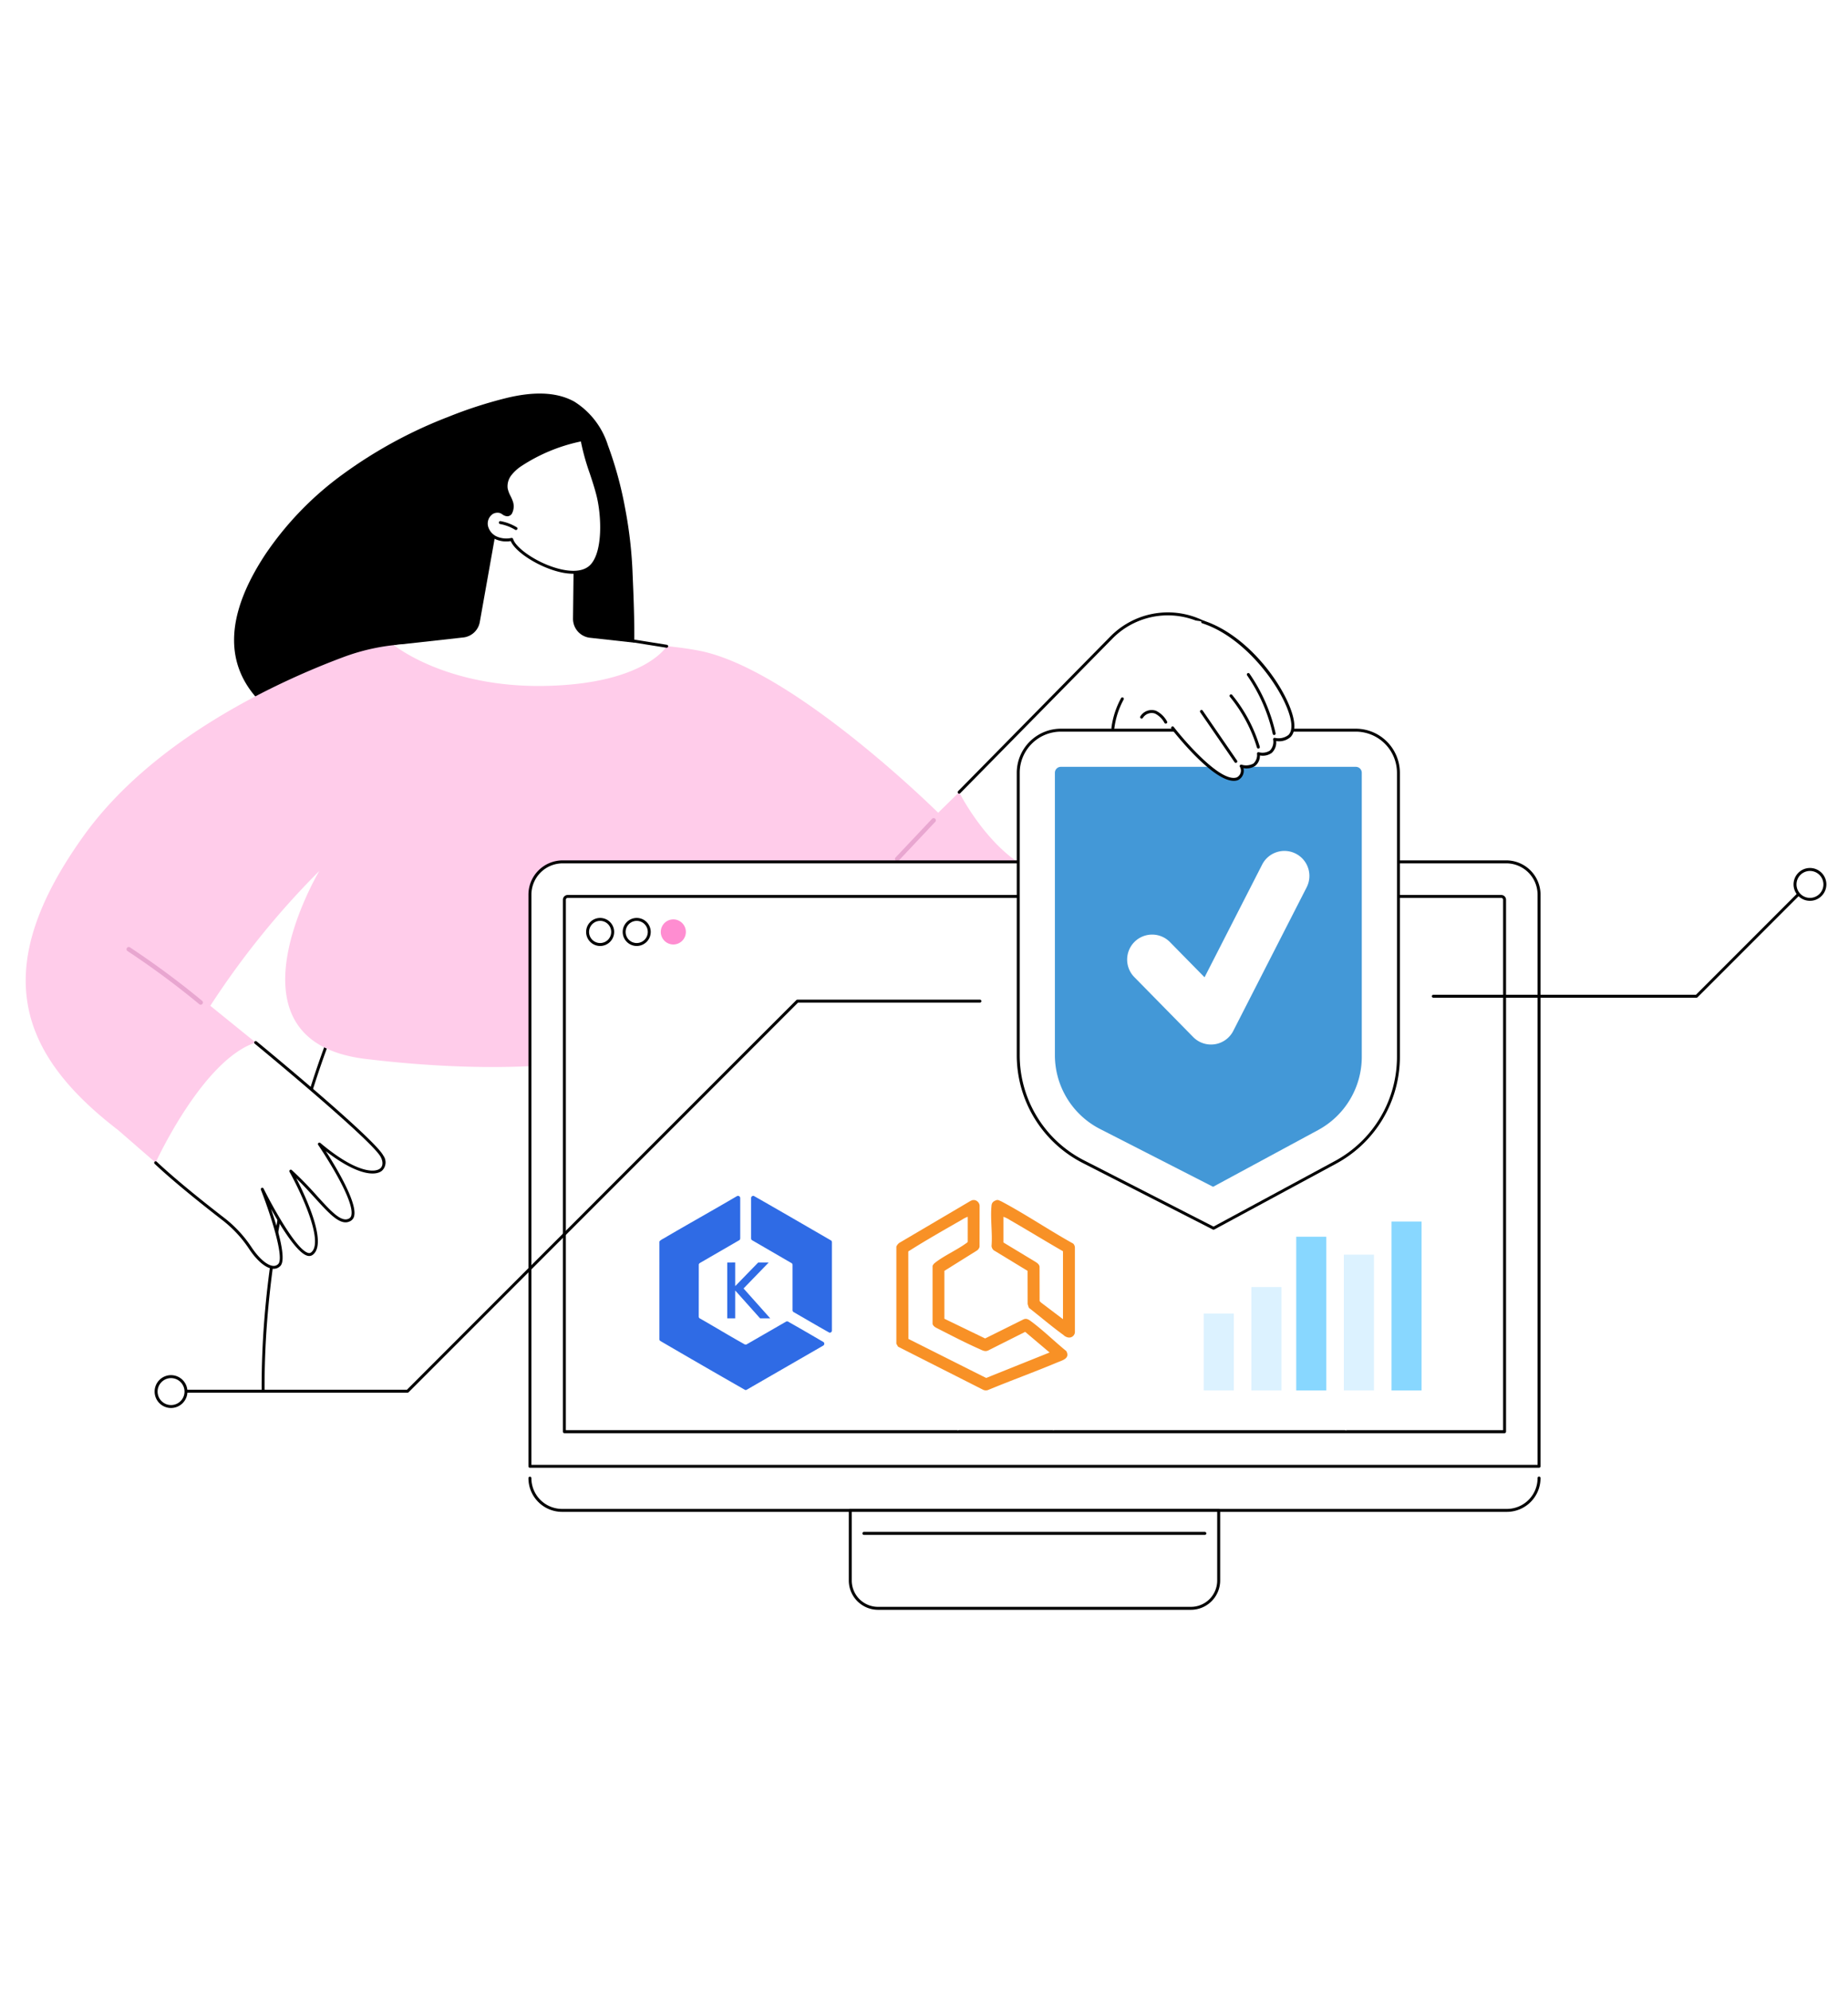 <svg id="Group_3" data-name="Group 3" xmlns="http://www.w3.org/2000/svg" xmlns:xlink="http://www.w3.org/1999/xlink" width="260" height="280" viewBox="0 0 260 280">
  <defs>
    <clipPath id="clip-path">
      <rect id="Rectangle_6" data-name="Rectangle 6" width="253.338" height="171.022" fill="#fff"/>
    </clipPath>
  </defs>
  <rect id="Rectangle_7" data-name="Rectangle 7" width="260" height="280" fill="#fff"/>
  <g id="Group_2" data-name="Group 2" transform="translate(3.618 55.341)">
    <g id="Group_1" data-name="Group 1" clip-path="url(#clip-path)">
      <path id="Path_1" data-name="Path 1" d="M83.454,25.645a60.681,60.681,0,0,0-1.071-9.562,52.917,52.917,0,0,0-2.415-8.821,11.207,11.207,0,0,0-4.726-6.13C72.435-.419,68.979-.139,65.919.571a61.286,61.286,0,0,0-8.392,2.7,64.3,64.3,0,0,0-14.744,8,45.142,45.142,0,0,0-11.048,11.4c-3.149,4.8-5.718,10.784-3.566,16.311,1.891,4.861,7.03,8.1,12.137,10.088a49.369,49.369,0,0,0,19.483,3.254,49.012,49.012,0,0,0,9.949-1.356,25.612,25.612,0,0,0,8.286-3.4,13.367,13.367,0,0,0,3.1-2.843,12.529,12.529,0,0,0,2.026-3.894c.938-2.933.367-13.435.307-15.189" transform="translate(1.94 0)"/>
      <path id="Path_2" data-name="Path 2" d="M41.016,83.7s-9.961,23.341-9.826,50.868h81.465L82,79.2Z" transform="translate(2.21 5.613)" fill="#fff"/>
      <path id="Path_3" data-name="Path 3" d="M112.668,134.786a.206.206,0,0,1-.181-.107L81.9,79.436,41.174,83.9c-.739,1.785-9.893,24.471-9.764,50.675a.207.207,0,0,1-.206.208h0A.207.207,0,0,1,31,134.58c-.134-27.256,9.743-50.717,9.843-50.951a.2.2,0,0,1,.167-.124l40.98-4.5a.207.207,0,0,1,.2.106l30.659,55.363a.207.207,0,0,1-.181.307" transform="translate(2.196 5.599)"/>
      <path id="Path_4" data-name="Path 4" d="M66.942,131.222h-.026a.207.207,0,0,1-.18-.231l1.235-10.051a8.484,8.484,0,0,1,5.23-6.822l1.172-.474a.207.207,0,1,1,.155.383l-1.172.474a8.067,8.067,0,0,0-4.974,6.489L67.147,131.04a.208.208,0,0,1-.206.182" transform="translate(4.729 8.052)"/>
      <path id="Path_5" data-name="Path 5" d="M25.972,83.786A116.635,116.635,0,0,1,41.312,64.82s-14.322,23.923,6.5,26.439,39.319.882,43.251-5.034,8.653-19.2,8.653-19.2,17.04,20.667,26.31,19.2,20.621-21.4,20.621-21.4L132.518,52.584l-4.14,4.06s-20.441-20.268-33.685-22.8c-10.273-1.961-31.814-1.31-40.962-.919a29.436,29.436,0,0,0-9.015,1.823C36.174,37.93,18.2,45.925,8.189,59.839c-13.447,18.7-9.274,30.628,4.818,41.43l8.241,7.164,14.8-16.491Z" transform="translate(0 2.303)" fill="#ffccea"/>
      <path id="Path_6" data-name="Path 6" d="M114.516,61.81a.311.311,0,0,1-.226-.524l5.129-5.439a.31.31,0,1,1,.451.426l-5.128,5.439a.312.312,0,0,1-.226.1" transform="translate(8.093 3.951)" fill="#e8a6d0"/>
      <path id="Path_7" data-name="Path 7" d="M23.685,80.791a.314.314,0,0,1-.2-.071,117.816,117.816,0,0,0-10.112-7.483.311.311,0,0,1,.343-.518,118.428,118.428,0,0,1,10.165,7.523.31.31,0,0,1,.043.437.313.313,0,0,1-.24.112" transform="translate(0.938 5.149)" fill="#e8a6d0"/>
      <path id="Path_8" data-name="Path 8" d="M122.636,54.007S128.728,66.188,137.407,66l15.258-20.229,8.73-12.921-3.435-2.192a11.093,11.093,0,0,0-13.871,1.568Z" transform="translate(8.69 2.049)" fill="#fff"/>
      <path id="Path_9" data-name="Path 9" d="M122.649,54.227a.2.2,0,0,1-.146-.06.209.209,0,0,1,0-.292l21.454-21.781a11.356,11.356,0,0,1,14.131-1.6l3.434,2.192a.218.218,0,0,1,.092.133.21.21,0,0,1-.032.157L152.849,45.9a.207.207,0,0,1-.342-.232l8.611-12.744-3.257-2.077a10.94,10.94,0,0,0-13.612,1.538L122.8,54.165a.2.2,0,0,1-.148.062" transform="translate(8.677 2.036)"/>
      <path id="Path_10" data-name="Path 10" d="M17.065,102.112s6.617-14.49,14.083-16.892c0,0,16.518,13.572,17.777,16s-1.954,4.052-8.822-1.733c0,0,6.392,9.354,4.332,10.621-1.846,1.136-4.332-3.189-8.35-6.807,0,0,5.445,9.734,2.97,11.6-1.816,1.372-6.984-9.061-6.984-9.061s3.664,9.327,2.407,10.642c-.965,1.011-2.729-.313-4.09-2.369a17.09,17.09,0,0,0-3.791-4.081c-2.687-2.077-6.794-5.341-9.533-7.923" transform="translate(1.209 6.039)" fill="#fff"/>
      <path id="Path_11" data-name="Path 11" d="M33.69,117.052c-.044,0-.088,0-.132-.005-.981-.088-2.225-1.135-3.329-2.8a16.808,16.808,0,0,0-3.745-4.032c-2.869-2.219-6.855-5.4-9.548-7.936a.207.207,0,0,1,.284-.3c2.681,2.527,6.655,5.7,9.517,7.909a17.231,17.231,0,0,1,3.837,4.13c1.021,1.54,2.177,2.543,3.021,2.619a.876.876,0,0,0,.749-.278c.848-.889-1.054-6.865-2.451-10.424a.207.207,0,0,1,.378-.167c1.181,2.383,4.611,8.656,6.287,9.051a.431.431,0,0,0,.387-.064c1.915-1.445-1.536-8.674-3.025-11.337a.206.206,0,0,1,.052-.263.2.2,0,0,1,.266.009,50.18,50.18,0,0,1,3.566,3.652c2.008,2.206,3.457,3.8,4.537,3.133a.642.642,0,0,0,.281-.443c.489-2.295-4.623-9.809-4.674-9.885a.207.207,0,0,1,.3-.275c4.966,4.184,7.626,4.233,8.415,3.6.41-.329.445-.933.091-1.616-1.227-2.361-17.561-15.8-17.725-15.936A.2.2,0,0,1,31,85.1a.207.207,0,0,1,.291-.028c.676.555,16.565,13.627,17.83,16.063a1.619,1.619,0,0,1-.2,2.13c-1.021.816-3.669.519-7.9-2.765,1.435,2.234,4.409,7.164,4,9.085a1.045,1.045,0,0,1-.467.71c-1.374.845-2.919-.855-5.06-3.207-.791-.87-1.662-1.827-2.626-2.769,1.361,2.647,4.418,9.178,2.322,10.761a.839.839,0,0,1-.73.138c-1.429-.338-3.684-3.973-5.144-6.592,1,2.918,2.207,7.09,1.323,8.014a1.285,1.285,0,0,1-.951.41" transform="translate(1.196 6.025)"/>
      <path id="Path_12" data-name="Path 12" d="M63.062,16.352,60.456,30.988a2.65,2.65,0,0,1-2.316,2.169l-9.758,1.082s7.316,6.011,21.3,5.73,17.075-5.575,17.075-5.575L75.961,33.2a2.683,2.683,0,0,1-2.389-2.7l.1-8.741s-7.595-7.1-10.613-5.412" transform="translate(3.429 1.14)" fill="#fff"/>
      <path id="Path_13" data-name="Path 13" d="M84.53,33.451l-.033,0-4.561-.727A.207.207,0,0,1,80,32.312l4.561.727a.207.207,0,0,1-.032.411" transform="translate(5.652 2.29)"/>
      <path id="Path_14" data-name="Path 14" d="M61.32,16.329a1.836,1.836,0,0,0-.769,1.922,2.414,2.414,0,0,0,1.374,1.626,3.568,3.568,0,0,0,2.163.2c.678,2.31,8.679,6.532,11.275,3.655,1.824-2.021,1.523-7.192.865-9.834s-1.807-5.158-2.241-7.845a25.071,25.071,0,0,0-8.615,3.522,6.082,6.082,0,0,0-1.524,1.393,2.706,2.706,0,0,0-.541,1.949,14.8,14.8,0,0,0,.771,1.97c.157.508.121,1.7-.623,1.735-.333.017-.676-.379-1-.458a1.525,1.525,0,0,0-1.132.164" transform="translate(4.288 0.429)" fill="#fff"/>
      <path id="Path_15" data-name="Path 15" d="M72.771,24.925a8.326,8.326,0,0,1-1.827-.225c-2.974-.679-6.321-2.8-6.979-4.373a3.71,3.71,0,0,1-2.113-.247,2.634,2.634,0,0,1-1.491-1.771,2.048,2.048,0,0,1,.864-2.142,1.717,1.717,0,0,1,1.287-.188,1.691,1.691,0,0,1,.495.248.989.989,0,0,0,.45.2.389.389,0,0,0,.318-.184,1.763,1.763,0,0,0,.119-1.283,5.846,5.846,0,0,0-.335-.789,4.339,4.339,0,0,1-.443-1.211,2.917,2.917,0,0,1,.577-2.1,6.261,6.261,0,0,1,1.574-1.442,24.905,24.905,0,0,1,8.685-3.553.213.213,0,0,1,.163.029.207.207,0,0,1,.089.139,30.32,30.32,0,0,0,1.264,4.619c.346,1.044.7,2.124.974,3.209.71,2.848.91,8-.911,10.022a3.556,3.556,0,0,1-2.76,1.04M64.1,19.885a.207.207,0,0,1,.2.149c.386,1.315,3.57,3.539,6.736,4.262,1.35.307,3.171.438,4.187-.689,1.721-1.907,1.506-6.882.817-9.644-.267-1.072-.622-2.143-.965-3.179A31.963,31.963,0,0,1,73.833,6.32,24.258,24.258,0,0,0,65.5,9.759,5.951,5.951,0,0,0,64.03,11.1a2.505,2.505,0,0,0-.5,1.8,4,4,0,0,0,.406,1.094,6.006,6.006,0,0,1,.359.846,2.174,2.174,0,0,1-.175,1.644.8.8,0,0,1-.636.36,1.25,1.25,0,0,1-.7-.271,1.388,1.388,0,0,0-.367-.193,1.325,1.325,0,0,0-.976.139,1.625,1.625,0,0,0-.674,1.7A2.212,2.212,0,0,0,62.025,19.7a3.382,3.382,0,0,0,2.037.186.172.172,0,0,1,.04,0m-2.768-3.542h0Z" transform="translate(4.274 0.415)"/>
      <path id="Path_16" data-name="Path 16" d="M64.572,18a.208.208,0,0,1-.107-.03,6.367,6.367,0,0,0-2.143-.813.208.208,0,0,1,.076-.408,6.824,6.824,0,0,1,2.281.866.207.207,0,0,1,.071.284.21.21,0,0,1-.178.1" transform="translate(4.404 1.187)"/>
      <path id="Path_17" data-name="Path 17" d="M66.242,142.643h0a4.528,4.528,0,0,0,4.519,4.536H203.7a4.528,4.528,0,0,0,4.519-4.536v-1.662l-3.346-1.748H67.339l-1.1,1.748Z" transform="translate(4.694 9.867)" fill="#fff"/>
      <path id="Path_18" data-name="Path 18" d="M203.715,147.174H70.775a4.739,4.739,0,0,1-4.726-4.743.207.207,0,0,1,.414,0,4.326,4.326,0,0,0,4.311,4.329h132.94a4.326,4.326,0,0,0,4.312-4.329.207.207,0,1,1,.413,0,4.74,4.74,0,0,1-4.726,4.743" transform="translate(4.681 10.079)"/>
      <path id="Path_19" data-name="Path 19" d="M154.164,160.423h-39.83a6,6,0,0,1-6-6v-7.769h51.832v7.769a6,6,0,0,1-6,6" transform="translate(7.677 10.392)" fill="#fff"/>
      <path id="Path_20" data-name="Path 20" d="M156.27,160.644H112.254a4.119,4.119,0,0,1-4.114-4.114v-9.863a.206.206,0,0,1,.207-.207h51.831a.207.207,0,0,1,.208.207v9.863a4.12,4.12,0,0,1-4.115,4.114m-47.717-13.77v9.656a3.7,3.7,0,0,0,3.7,3.7H156.27a3.7,3.7,0,0,0,3.7-3.7v-9.656Z" transform="translate(7.663 10.379)"/>
      <path id="Path_21" data-name="Path 21" d="M158.119,149.894H110.15a.207.207,0,1,1,0-.413h47.969a.207.207,0,0,1,0,.413" transform="translate(7.791 10.593)"/>
      <path id="Path_22" data-name="Path 22" d="M208.22,146.49H66.242V66.139a4.649,4.649,0,0,1,4.649-4.649H203.572a4.649,4.649,0,0,1,4.649,4.649Z" transform="translate(4.694 4.357)" fill="#fff"/>
      <path id="Path_23" data-name="Path 23" d="M208.234,146.71H66.256a.206.206,0,0,1-.207-.207V66.115A4.822,4.822,0,0,1,70.866,61.3H203.623a4.823,4.823,0,0,1,4.818,4.817V146.5a.207.207,0,0,1-.207.207M66.462,146.3H208.026V66.115a4.408,4.408,0,0,0-4.4-4.4H70.866a4.409,4.409,0,0,0-4.4,4.4Z" transform="translate(4.681 4.344)"/>
      <path id="Path_24" data-name="Path 24" d="M203.064,141.521H70.785a.206.206,0,0,1-.207-.207V66.51a.669.669,0,0,1,.668-.667H202.6a.669.669,0,0,1,.668.667v74.8a.207.207,0,0,1-.207.207m-132.073-.413H202.858V66.51a.255.255,0,0,0-.255-.254H71.246a.255.255,0,0,0-.255.254Z" transform="translate(5.001 4.666)"/>
      <path id="Path_25" data-name="Path 25" d="M177.894,44.2h-41.5A5.994,5.994,0,0,0,130.4,50.2v39.67a16.876,16.876,0,0,0,9.193,15.025l18.285,9.345,17.154-9.263a16.874,16.874,0,0,0,8.856-14.848V50.2a5.994,5.994,0,0,0-5.995-5.995" transform="translate(9.241 3.132)" fill="#fff"/>
      <path id="Path_26" data-name="Path 26" d="M157.892,114.457a.21.21,0,0,1-.094-.022l-18.284-9.345a17.009,17.009,0,0,1-9.307-15.209V50.209a6.208,6.208,0,0,1,6.2-6.2h41.5a6.208,6.208,0,0,1,6.2,6.2V90.14a17.061,17.061,0,0,1-8.965,15.03l-17.154,9.263a.21.21,0,0,1-.1.025M136.408,44.421a5.8,5.8,0,0,0-5.788,5.788V89.88a16.6,16.6,0,0,0,9.082,14.841l18.188,9.3,17.058-9.211A16.648,16.648,0,0,0,183.7,90.14V50.209a5.8,5.8,0,0,0-5.788-5.788Z" transform="translate(9.227 3.119)"/>
      <path id="Path_27" data-name="Path 27" d="M141.6,99.958a11.667,11.667,0,0,1-6.384-10.433V49.854a.839.839,0,0,1,.838-.838h41.5a.839.839,0,0,1,.838.838v39.93a11.705,11.705,0,0,1-6.15,10.31l-14.77,7.976Z" transform="translate(9.582 3.473)" fill="#4398d7"/>
      <path id="Path_28" data-name="Path 28" d="M157.168,87.219l-.127.022A3.514,3.514,0,0,1,154,86.231L145.716,77.8a3.514,3.514,0,1,1,5.013-4.927l4.869,4.954,8.108-15.855a3.514,3.514,0,0,1,6.258,3.2L159.637,85.368a3.519,3.519,0,0,1-2.469,1.852" transform="translate(10.255 4.256)" fill="#fff"/>
      <path id="Path_29" data-name="Path 29" d="M150.693,44.9s6.332,8.187,9.121,7.149a1.291,1.291,0,0,0,.526-1.775s2.485.769,2.435-1.754a1.713,1.713,0,0,0,2.272-2.018s3.576.81,2.293-3.5S160.918,31.921,154.93,29.99,150.693,44.9,150.693,44.9" transform="translate(10.662 2.114)" fill="#fff"/>
      <path id="Path_30" data-name="Path 30" d="M159.3,52.345c-3.071,0-8.523-7-8.768-7.317a.207.207,0,1,1,.328-.253c1.732,2.239,6.7,7.869,8.873,7.086a1.069,1.069,0,0,0,.421-1.5.207.207,0,0,1,.248-.285,2.147,2.147,0,0,0,1.665-.163,1.6,1.6,0,0,0,.5-1.39.207.207,0,0,1,.261-.2,1.96,1.96,0,0,0,1.552-.226,1.772,1.772,0,0,0,.459-1.576.211.211,0,0,1,.072-.172.207.207,0,0,1,.18-.045,2.275,2.275,0,0,0,1.919-.42c.487-.523.531-1.47.131-2.815-1.2-4.033-6.265-10.939-12.275-12.875a.207.207,0,1,1,.127-.394c6.226,2.006,11.286,8.927,12.544,13.151.447,1.5.371,2.58-.226,3.217a2.446,2.446,0,0,1-2.046.583,2.009,2.009,0,0,1-.622,1.668,2.163,2.163,0,0,1-1.665.356,1.848,1.848,0,0,1-.666,1.474,2.23,2.23,0,0,1-1.653.309,1.461,1.461,0,0,1-.752,1.68l-.021.009a1.667,1.667,0,0,1-.588.1" transform="translate(10.664 2.111)"/>
      <path id="Path_31" data-name="Path 31" d="M159.32,48.989a.2.2,0,0,1-.17-.09l-4.833-7.028a.207.207,0,0,1,.341-.235l4.833,7.028a.208.208,0,0,1-.054.288.2.2,0,0,1-.117.036" transform="translate(10.933 2.944)"/>
      <path id="Path_32" data-name="Path 32" d="M162.216,47.12a.207.207,0,0,1-.2-.148,20.645,20.645,0,0,0-3.812-7.142.207.207,0,0,1,.32-.262,21.069,21.069,0,0,1,3.888,7.286.207.207,0,0,1-.139.257.224.224,0,0,1-.059.009" transform="translate(11.208 2.799)"/>
      <path id="Path_33" data-name="Path 33" d="M164.277,45.414a.206.206,0,0,1-.2-.162,23.486,23.486,0,0,0-3.606-8.225.207.207,0,1,1,.341-.236,23.92,23.92,0,0,1,3.669,8.37.207.207,0,0,1-.157.247.215.215,0,0,1-.045.005" transform="translate(11.369 2.601)"/>
      <path id="Path_34" data-name="Path 34" d="M150.016,43.471a.207.207,0,0,1-.172-.092A3.059,3.059,0,0,0,148.5,42.05a1.467,1.467,0,0,0-1.7.611.207.207,0,1,1-.357-.21,1.873,1.873,0,0,1,2.2-.791,3.507,3.507,0,0,1,1.55,1.49.207.207,0,0,1-.058.287.2.2,0,0,1-.115.034" transform="translate(10.376 2.945)"/>
      <path id="Path_35" data-name="Path 35" d="M142.849,44.416a.1.1,0,0,1-.026,0,.207.207,0,0,1-.18-.23,11.876,11.876,0,0,1,1.362-4.191.207.207,0,0,1,.362.2,11.453,11.453,0,0,0-1.313,4.044.208.208,0,0,1-.206.181" transform="translate(10.108 2.826)"/>
      <path id="Path_36" data-name="Path 36" d="M52.237,134.853H21.149a.207.207,0,0,1,0-.413h31l54.79-54.791a.211.211,0,0,1,.148-.06h25.693a.207.207,0,0,1,0,.413H107.172l-54.789,54.79a.21.21,0,0,1-.147.061" transform="translate(1.484 5.64)"/>
      <path id="Path_37" data-name="Path 37" d="M128.678,93.428H110.424l-31.6,31.6Z" transform="translate(5.585 6.621)" fill="#fff"/>
      <path id="Path_38" data-name="Path 38" d="M134.513,102.519l-30.735,30.735H91.459Z" transform="translate(6.481 7.265)" fill="#fff"/>
      <path id="Path_39" data-name="Path 39" d="M139.162,106.084l-16.7,16.7v15.576Z" transform="translate(8.678 7.518)" fill="#fff"/>
      <path id="Path_40" data-name="Path 40" d="M144.058,110.322l-9.053,9.053v18.684Z" transform="translate(9.567 7.818)" fill="#fff"/>
      <path id="Path_41" data-name="Path 41" d="M164.995,110.322v18.616l9.121,9.122Z" transform="translate(11.692 7.818)" fill="#fff"/>
      <path id="Path_42" data-name="Path 42" d="M221.979,80.4H184.963a.207.207,0,1,1,0-.413h36.931l15.662-15.662a.207.207,0,0,1,.292.292L222.125,80.337a.2.2,0,0,1-.146.061" transform="translate(13.092 4.554)"/>
      <path id="Path_43" data-name="Path 43" d="M236.658,64.593a2.1,2.1,0,1,1-2.1-2.1,2.1,2.1,0,0,1,2.1,2.1" transform="translate(16.473 4.428)" fill="#fff"/>
      <path id="Path_44" data-name="Path 44" d="M234.571,66.914a2.308,2.308,0,1,1,2.308-2.308,2.311,2.311,0,0,1-2.308,2.308m0-4.2a1.894,1.894,0,1,0,1.894,1.894,1.9,1.9,0,0,0-1.894-1.894" transform="translate(16.459 4.415)"/>
      <path id="Path_45" data-name="Path 45" d="M232.188,76.717a2.1,2.1,0,1,1-2.1-2.1,2.1,2.1,0,0,1,2.1,2.1" transform="translate(16.156 5.288)" fill="#fff"/>
      <path id="Path_46" data-name="Path 46" d="M224.968,130.256a2.1,2.1,0,1,1-2.1-2.1,2.1,2.1,0,0,1,2.1,2.1" transform="translate(15.644 9.082)" fill="#fff"/>
      <path id="Path_47" data-name="Path 47" d="M19.243,133.511a2.308,2.308,0,1,1,2.309-2.308,2.311,2.311,0,0,1-2.309,2.308m0-4.2a1.894,1.894,0,1,0,1.9,1.894,1.9,1.9,0,0,0-1.9-1.894" transform="translate(1.2 9.134)"/>
      <path id="Path_48" data-name="Path 48" d="M93.7,131.359a2.1,2.1,0,1,1-2.1-2.1,2.1,2.1,0,0,1,2.1,2.1" transform="translate(6.342 9.16)" fill="#fff"/>
      <path id="Path_49" data-name="Path 49" d="M81.06,123.08a2.1,2.1,0,1,1-2.1-2.1,2.1,2.1,0,0,1,2.1,2.1" transform="translate(5.446 8.573)" fill="#fff"/>
      <path id="Path_50" data-name="Path 50" d="M75.6,72.8a1.971,1.971,0,1,1,1.971-1.971A1.973,1.973,0,0,1,75.6,72.8m0-3.529a1.558,1.558,0,1,0,1.557,1.557A1.558,1.558,0,0,0,75.6,69.268" transform="translate(5.217 4.879)"/>
      <path id="Path_51" data-name="Path 51" d="M80.405,72.8a1.971,1.971,0,1,1,1.971-1.971A1.973,1.973,0,0,1,80.405,72.8m0-3.529a1.558,1.558,0,1,0,1.557,1.557,1.558,1.558,0,0,0-1.557-1.557" transform="translate(5.558 4.879)"/>
      <path id="Path_52" data-name="Path 52" d="M86.965,70.812A1.764,1.764,0,1,1,85.2,69.047a1.765,1.765,0,0,1,1.765,1.765" transform="translate(5.913 4.893)" fill="#ff8dd1"/>
      <path id="Path_53" data-name="Path 53" d="M94.248,105.359a.313.313,0,0,1,.378.323v5.645a.352.352,0,0,1-.1.238l-5.552,3.213a.367.367,0,0,0-.177.21l-.006,7.359a.309.309,0,0,0,.1.207c2.054,1.165,4.071,2.4,6.135,3.551.172.1.338.235.538.106L101.138,123h.155c1.7.953,3.386,1.94,5.069,2.921a.314.314,0,0,1-.1.51l-10.739,6.191a.3.3,0,0,1-.206.022q-6.006-3.429-11.985-6.918l-.074-.153V111.833a.259.259,0,0,1,.037-.122,2.164,2.164,0,0,1,.528-.353c3.419-2.012,6.89-3.94,10.311-5.95a.451.451,0,0,1,.112-.048" transform="translate(5.9 7.466)" fill="#2f6be5"/>
      <path id="Path_54" data-name="Path 54" d="M95.542,105.359a.559.559,0,0,1,.14,0c3.636,2.068,7.253,4.174,10.876,6.268a.285.285,0,0,1,.114.206v12.488a.3.3,0,0,1-.366.259c-1.694-.946-3.368-1.934-5.049-2.9a.329.329,0,0,1-.122-.239v-6.378a.293.293,0,0,0-.12-.24L95.4,111.565a.357.357,0,0,1-.1-.225v-5.684a.323.323,0,0,1,.237-.3" transform="translate(6.754 7.466)" fill="#2f6be5"/>
      <path id="Path_55" data-name="Path 55" d="M93.287,114.1v3.3c.024.006.027-.01.04-.019a2.994,2.994,0,0,0,.241-.24q1.475-1.52,2.955-3.036H98l-3.535,3.648,3.748,4.2H96.789l-3.462-3.875-.04-.019v3.895h-1.12v-7.824l.019-.02Z" transform="translate(6.531 8.086)" fill="#2f6be5"/>
      <path id="Path_56" data-name="Path 56" d="M125.373,105.9a.886.886,0,0,1,.728.764l-.007,5.794a.874.874,0,0,1-.389.553l-4.56,2.846,0,6.735,5.731,2.771,5.371-2.669c.45-.212.759.015,1.109.273,1.686,1.245,3.306,2.843,4.939,4.169.575,1.048-.568,1.305-1.3,1.613-3.218,1.349-6.511,2.536-9.734,3.874a.931.931,0,0,1-.75-.085l-11.884-6.018-.241-.413V112.447a1.362,1.362,0,0,1,.4-.514l10.049-5.917.279-.114Zm-.941,2.356a3.719,3.719,0,0,0-.82.41c-2.4,1.376-4.978,2.834-7.31,4.312-.067.043-.212.11-.238.181l.018,12.268,10.939,5.49,8.925-3.58-3.434-2.9-5.077,2.55c-.526.314-.909.06-1.4-.157-1.877-.829-3.919-1.887-5.758-2.826-.329-.168-.654-.292-.795-.673v-8.17a1.069,1.069,0,0,1,.346-.439c1.236-.976,3-1.759,4.316-2.7a1.3,1.3,0,0,0,.287-.237Z" transform="translate(8.106 7.505)" fill="#f89126"/>
      <path id="Path_57" data-name="Path 57" d="M127.84,105.9c.188.08.376.155.559.253,3.374,1.8,6.639,4.013,9.988,5.873a.821.821,0,0,1,.238.547l0,11.937a.809.809,0,0,1-.971.71,1.252,1.252,0,0,1-.646-.348c-1.666-1.206-3.243-2.56-4.865-3.825l-.167-.513-.01-4.676-4.77-2.9a.926.926,0,0,1-.3-.592c.148-1.816-.188-3.926,0-5.709.049-.456.333-.623.734-.758Zm9.108,16.752V113.1c-2.5-1.435-4.953-2.946-7.45-4.38a4.017,4.017,0,0,0-.925-.462v3.612l4.55,2.752c.259.17.541.381.529.727l.01,4.755.173.193Z" transform="translate(8.988 7.505)" fill="#f89126"/>
      <rect id="Rectangle_1" data-name="Rectangle 1" width="4.233" height="23.752" transform="translate(192.155 116.425)" fill="#88d7ff"/>
      <rect id="Rectangle_2" data-name="Rectangle 2" width="4.233" height="19.092" transform="translate(185.453 121.085)" fill="#dcf2ff"/>
      <rect id="Rectangle_3" data-name="Rectangle 3" width="4.233" height="21.612" transform="translate(178.751 118.565)" fill="#88d7ff"/>
      <rect id="Rectangle_4" data-name="Rectangle 4" width="4.233" height="14.534" transform="translate(172.439 125.643)" fill="#dcf2ff"/>
      <rect id="Rectangle_5" data-name="Rectangle 5" width="4.233" height="10.806" transform="translate(165.737 129.371)" fill="#dcf2ff"/>
    </g>
  </g>
</svg>
